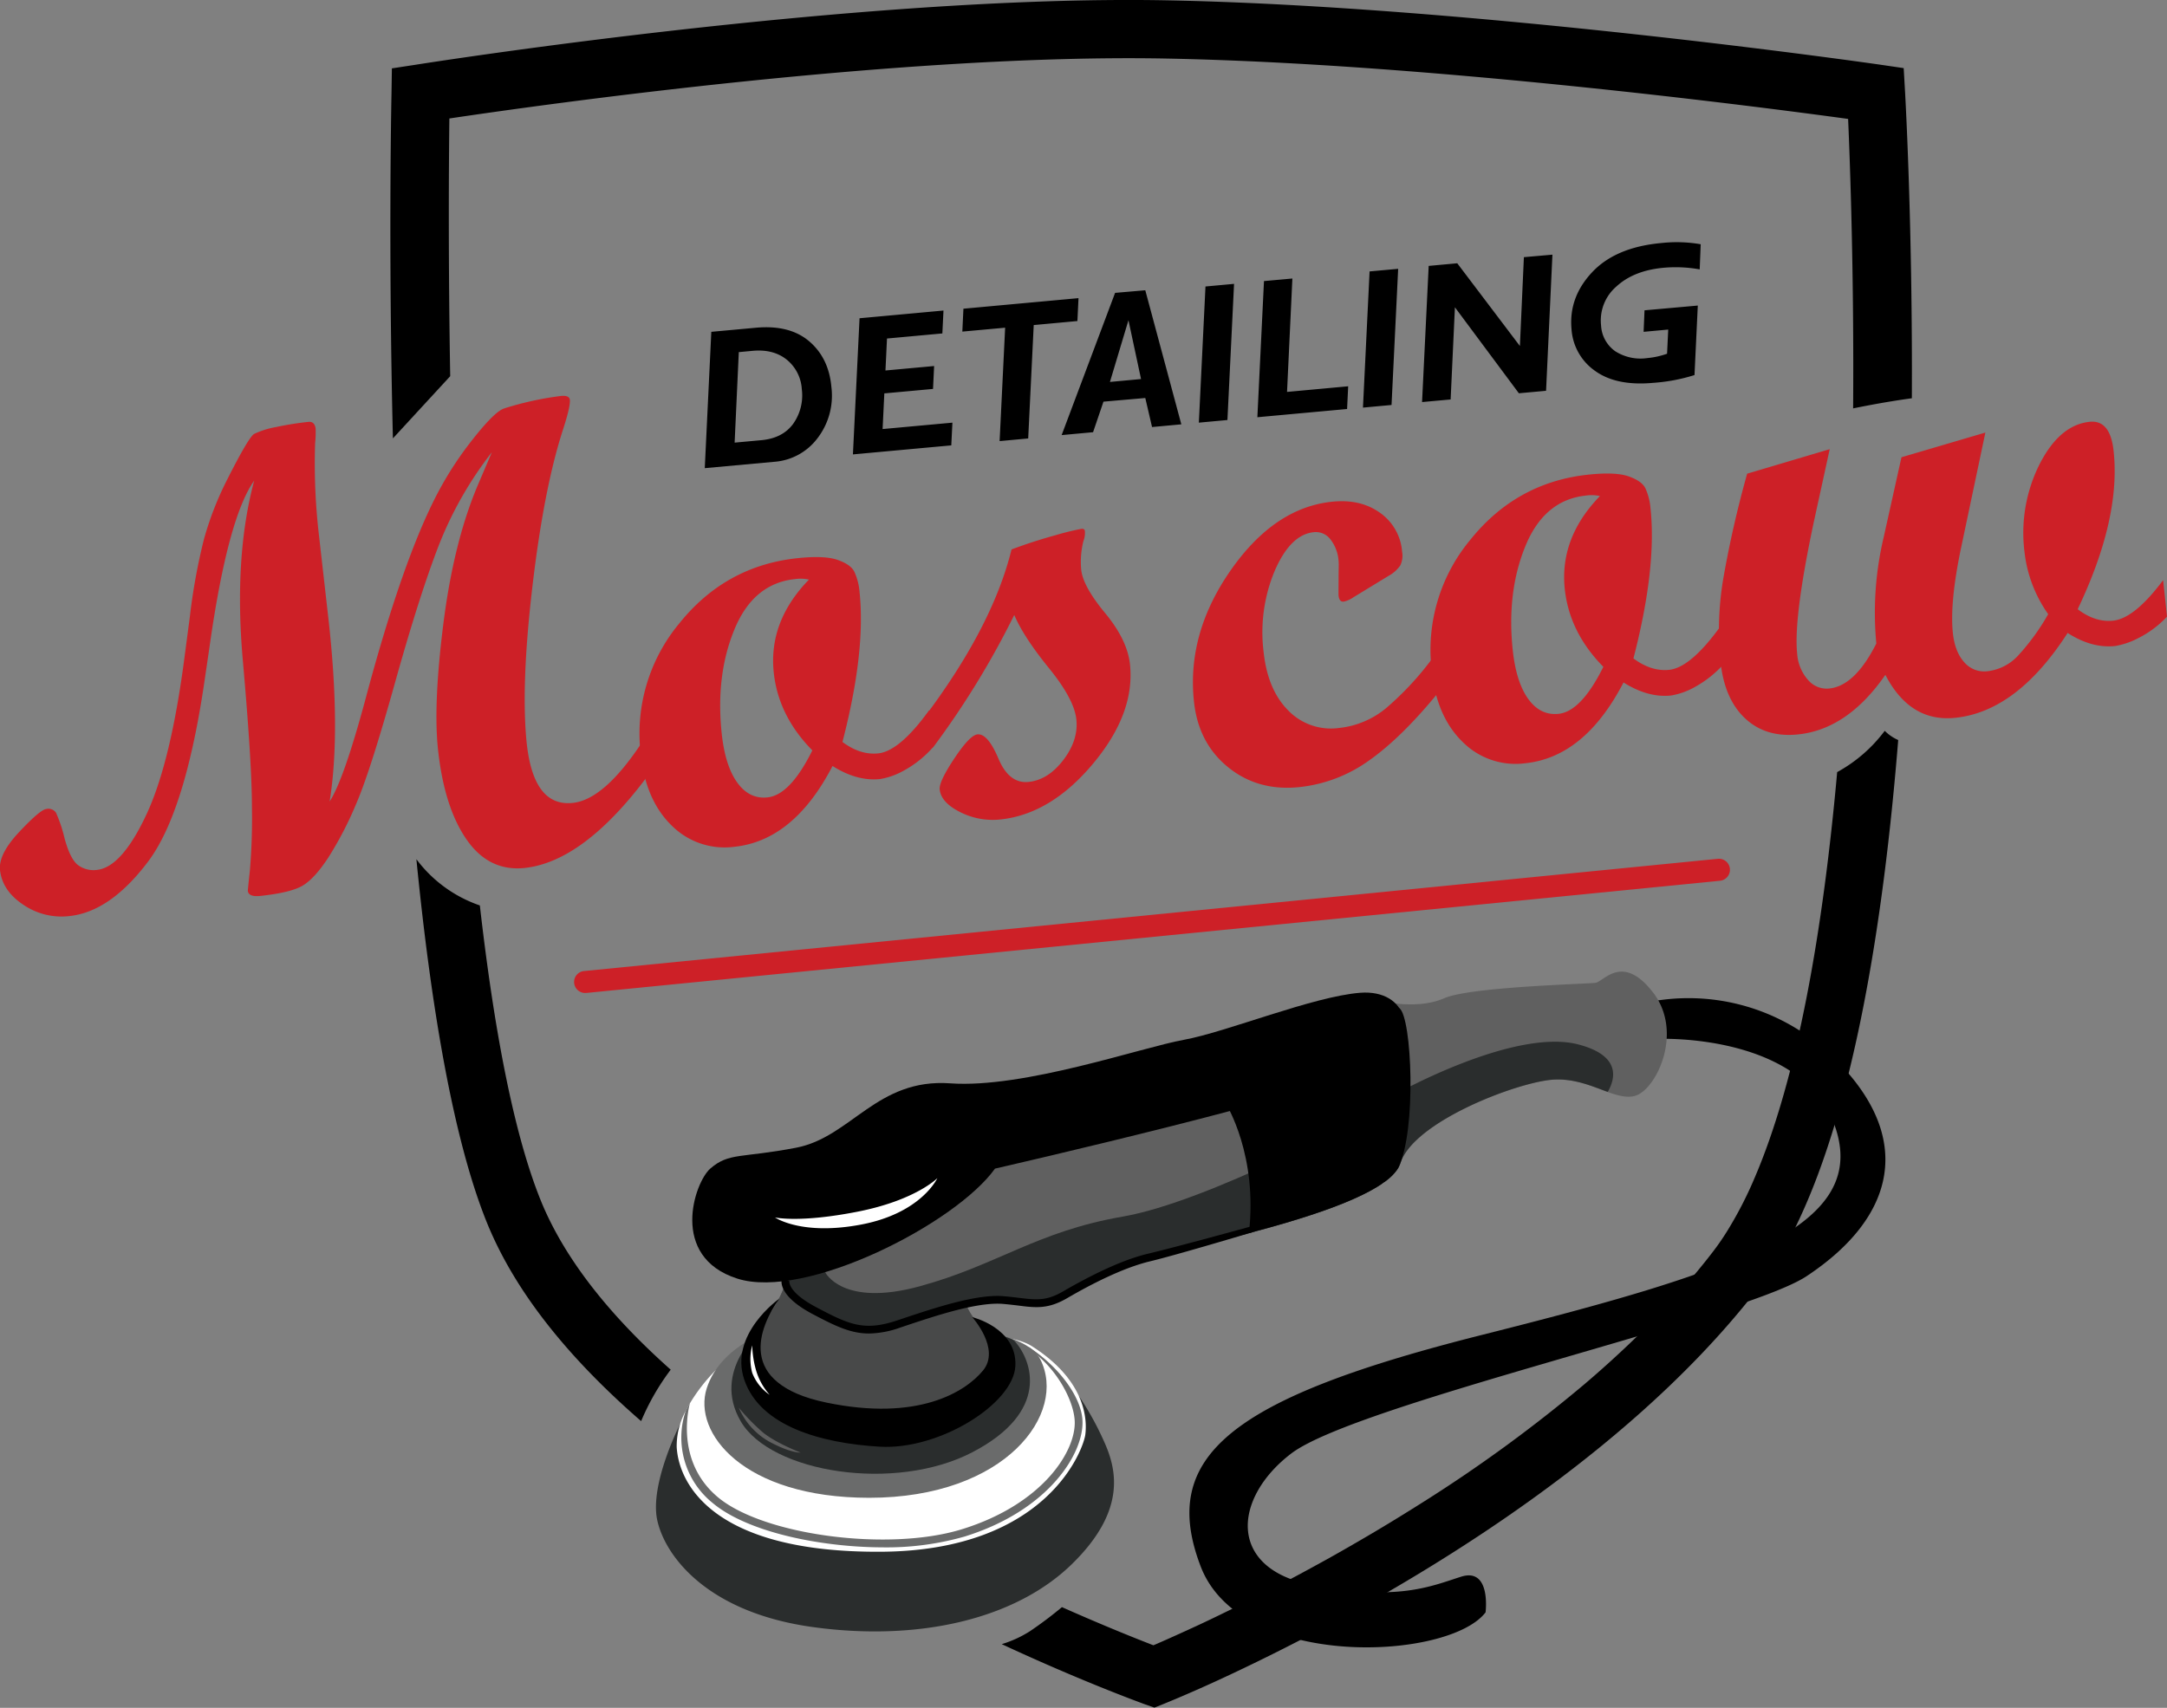 <svg xmlns="http://www.w3.org/2000/svg" viewBox="0 0 592.23 466.86"><rect x="0" y="0" width="592.23" height="466.86" fill="#808080" stroke="none"/><defs><style>.cls-1{fill:#cd2027}.cls-2{fill:#2a2d2d}.cls-3{fill:#fff}.cls-4{fill:#6a6b6b}.cls-5{fill:#606060}</style></defs><g id="Слой_2" data-name="Слой 2"><g id="Слой_1-2" data-name="Слой 1"><path d="m520.64 25.11-.37-6.49-6.43-.94c-1.11-.16-111.25-16-195.12-17.59-84.07-1.59-203.87 17.41-205.06 17.6l-6.56 1-.1 6.7c-.08 3.89-.85 43.65.38 94.45l15.66-17c-.56-32.54-.37-58.7-.23-70.45C148.88 28.5 247 14.67 318.44 16c71.2 1.33 161.86 13.12 186.64 16.51.55 12.64 1.62 42.44 1.37 79.13 6.17-1.26 11.5-2.15 16.05-2.77.21-45.65-1.65-79.99-1.86-83.76m-5.55 174.67a40.5 40.5 0 0 1-13 11.29c-3.83 42.7-10.74 83.67-22.77 111.41a105 105 0 0 1-6.84 13.32 68 68 0 0 1-4.3 6.32c-3.7 4.83-7.71 9.54-11.94 14.13-2.2 2.38-4.48 4.74-6.8 7.05-2.82 2.83-5.73 5.58-8.7 8.29-.26.25-.53.49-.8.73q-3.56 3.23-7.22 6.33a398 398 0 0 1-44.79 32.6q-4.14 2.61-8.18 5.06c-.19.13-.38.24-.56.34-3.59 2.18-7.13 4.25-10.56 6.22-2.66 1.53-5.25 3-7.8 4.39-8.84 4.88-17 9.09-24 12.51-4.33 2.13-8.21 4-11.54 5.5-.54.26-1.08.5-1.59.73-3.66 1.67-6.54 2.95-8.48 3.77-4.33-1.67-13.3-5.23-25-10.43a106 106 0 0 1-8.8 6.62 31.4 31.4 0 0 1-7.65 3.5c21.38 9.94 37 15.65 38.87 16.35l2.85 1 2.83-1.13c.89-.37 5.92-2.4 13.8-6 2.42-1.11 5.12-2.37 8.05-3.78 34.53-16.54 101.5-53.15 140.61-104.13 1.46-1.91 2.88-3.94 4.23-6.11a106 106 0 0 0 6.21-11.28c15.41-32.12 23.5-81.83 27.55-132.08a11.8 11.8 0 0 1-3.68-2.52m-367.34 128.3c-7.55-18.7-12.87-47.74-16.61-80.56a36.3 36.3 0 0 1-17.34-12.64c3.93 39.93 10 76.32 19.19 99.15 8.06 20 23.56 38.25 42.23 54.46a65.2 65.2 0 0 1 8.08-14.06c-15.88-14.12-28.82-29.71-35.55-46.35"/><path d="m194.4 90.71 12.2-1.12q9.21-.84 14.55 3.71t6.06 12.44a19.1 19.1 0 0 1-3.75 14 16.23 16.23 0 0 1-11.85 6.5l-19 1.74Zm7.51 5.55L200.77 121l7.31-.67q5.76-.52 8.66-4.43a13.4 13.4 0 0 0 2.39-9.51 11.22 11.22 0 0 0-4.13-8.08q-3.65-2.93-9.35-2.4Zm55.94-11.37-.31 6.26-15.13 1.39-.42 8.74 13.3-1.22-.3 6.26-13.31 1.22-.47 9.75 19.08-1.75-.31 6.21-26.88 2.47L234.91 87Zm36.9-3.39-.3 6.26-11.94 1.1-1.51 31-7.81.72 1.51-31-11.7 1.07.3-6.26ZM313 79.35l9.85 36.65-8 .74-1.85-7.94-11.43 1-2.84 8.35-8.59.79 14.61-38.88Zm-9.66 25.06 8.5-.79-3.44-16.08Zm33.92-26.81-1.81 37.22-7.81.72 1.81-37.22Zm15.94-1.46-1.46 31 16.71-1.54-.3 6.21-24.52 2.25 1.81-37.22Zm28.91-2.65-1.81 37.22-7.81.72 1.81-37.23Zm42.16-3.87-1.74 37.21-7.43.68L397.62 84l-1.17 25.2-7.81.71 1.81-37.22 7.81-.72 17.12 22.62 1.09-24.29Zm40.52-2.85-.27 6.87a37.2 37.2 0 0 0-9.89-.44q-8.14.75-12.89 5.13a12.25 12.25 0 0 0-4.18 10.6 9.21 9.21 0 0 0 3.85 7.07 12.8 12.8 0 0 0 8.76 1.89 22.4 22.4 0 0 0 5.43-1.19l.32-6.61-6.73.62.25-5.88 14.56-1.3-.9 19a48.7 48.7 0 0 1-11.31 2.13q-10 .91-15.79-3.22A15.1 15.1 0 0 1 429.49 90q-.81-8.7 5.61-15.56t18.91-8a38.4 38.4 0 0 1 10.78.33"/><path class="cls-1" d="M176.74 212.47q-17.34 23.11-33.4 24.81-9.78 1-15.88-7.86t-7.77-24.69q-1.29-12.22 1.47-34.14t9.16-37.34l4.1-9.62a101.7 101.7 0 0 0-14.52 25.5q-5.27 13.59-12 37.69t-10.59 33a97 97 0 0 1-7.59 14.62q-3.77 5.74-7 7.66t-11.58 2.82c-2.15.22-3.29-.24-3.41-1.41 0-.11.17-2 .57-5.62a171 171 0 0 0 .55-17.32q0-11.87-2.49-40.08t3.11-49.1q-7.23 10.2-12.18 45.25L56 185.42q-5.25 36.48-15.56 50.15T19 250.42a18.5 18.5 0 0 1-12.61-3.08Q.64 243.53 0 237.85q-.45-4.36 5.27-10.44t7.37-6.25a2.5 2.5 0 0 1 2.66 1 39 39 0 0 1 2.34 7q1.57 5.79 3.74 7.37a7.1 7.1 0 0 0 5.14 1.27q6.73-.72 13.46-15.06t10.47-43.27l1.43-10.83a165 165 0 0 1 3.86-21.24A87.4 87.4 0 0 1 62 131.28q5.93-11.75 7.46-12.66a22.8 22.8 0 0 1 5.94-1.87 86 86 0 0 1 8.86-1.42c1.16-.12 1.81.49 2 1.83a29 29 0 0 1-.14 4 168.4 168.4 0 0 0 1 24.71l2.65 23.38q3.41 30.54.32 49.84 4-6.07 10.4-30.23 9.27-34.26 18-51.87a94.3 94.3 0 0 1 10.4-16.5q6.25-8 8.91-8.84a87 87 0 0 1 15.44-3.4c1.57-.17 2.4.19 2.5 1.06.12 1.22-.54 4.06-2 8.51q-5.16 16.1-8.28 42.91t-1.52 42.35q1.85 17.55 12.59 16.41 8.73-.91 19.21-17Z"/><path class="cls-1" d="M255.05 204.2a29.4 29.4 0 0 1-8.05 6.46 19.9 19.9 0 0 1-6.47 2.31c-4.19.44-8.52-.74-13-3.57q-10.56 20.37-26.8 22.08a20.43 20.43 0 0 1-17.22-5.86q-7.08-6.93-8.41-19.51a47.08 47.08 0 0 1 10.53-35.67q12.63-15.76 32.28-17.85 7.43-.78 11 .47c2.41.84 4 1.95 4.63 3.35a16.4 16.4 0 0 1 1.37 5.42q1.73 16.32-4.67 41c3.26 2.43 6.52 3.46 9.78 3.12q5.83-.61 13.93-11.8Zm-34-45.76a10.6 10.6 0 0 0-3.81-.13q-11.35 1.2-16.52 13.75t-3.48 28.44q.93 8.82 4.24 13.42t8.29 4.06q6.19-.64 12.24-12.85-9.3-9.44-10.55-21.31-1.46-13.96 9.63-25.38Z"/><path class="cls-1" d="M276.45 150.2q5.87-2.2 11.87-3.85a72 72 0 0 1 7.22-1.78c.58-.06.9.14.95.6a6.2 6.2 0 0 1-.41 2.78 23.4 23.4 0 0 0-.59 7.83q.5 4.53 6.56 11.85t6.77 14q1.41 13.35-10.07 27.1T273.56 224a19.7 19.7 0 0 1-11.16-2q-5.22-2.62-5.59-6.2-.22-2.1 4-8.46t6.32-6.58q2.81-.3 5.74 6.63t8.26 6.36q5.33-.56 9.48-6t3.55-11.11q-.59-5.51-7.49-14t-9.48-14.53a233.4 233.4 0 0 1-22.14 36.15l-2 .21-.83-7.86q18.98-25.09 24.23-46.41m116.37 39.44q-10 12.18-18.76 18.32a39.73 39.73 0 0 1-18.88 7.2q-11.35 1.2-19.51-5.4t-9.36-17.95q-2-18.59 9.95-35.79T364 137.16q7.77-.82 13.12 3a14.32 14.32 0 0 1 6.07 10.7 6 6 0 0 1-.53 3.76 9.4 9.4 0 0 1-3.18 2.81l-9.63 5.87a7.3 7.3 0 0 1-2.61 1.16c-.82.09-1.28-.45-1.41-1.61-.05-.47 0-2 0-4.64s.09-4.24 0-4.82a10.8 10.8 0 0 0-2.27-6 5 5 0 0 0-4.57-1.9q-6.37.68-10.66 10.66a43.5 43.5 0 0 0-3 22q1.09 10.4 6.73 16.06A16.25 16.25 0 0 0 366 199a24.1 24.1 0 0 0 12.88-5.47 82.6 82.6 0 0 0 12.87-13.94Z"/><path class="cls-1" d="M471.23 181.36a29.8 29.8 0 0 1-8.06 6.46 19.9 19.9 0 0 1-6.47 2.31c-4.19.44-8.52-.74-13-3.57q-10.56 20.37-26.8 22.08a20.4 20.4 0 0 1-17.21-5.86q-7.1-6.93-8.42-19.51a47.12 47.12 0 0 1 10.53-35.67q12.63-15.76 32.28-17.85 7.43-.78 11 .47c2.41.84 4 1.95 4.64 3.35a16.7 16.7 0 0 1 1.36 5.42q1.72 16.32-4.67 41c3.26 2.43 6.52 3.46 9.78 3.12q5.85-.62 13.94-11.8Zm-34-45.76a10.6 10.6 0 0 0-3.81-.13q-11.35 1.2-16.51 13.75t-3.49 28.44q.93 8.82 4.24 13.41t8.29 4.07q6.19-.64 12.24-12.85-9.3-9.43-10.55-21.31-1.44-13.98 9.62-25.38Z"/><path class="cls-1" d="M592.23 168.57a27.7 27.7 0 0 1-7.85 5.87 21.3 21.3 0 0 1-6.31 2.16q-6.37.68-13-3.57-13.8 21.42-30.65 23.19-12.4 1.32-19.16-11.74-10.27 14.85-23.8 16.28-8.82.93-14.49-4.34t-6.76-15.48a85 85 0 0 1 .74-22.68 292 292 0 0 1 6.54-28.77l22.56-6.7-4.4 20.15q-5.53 26.17-4.49 35.78a12 12 0 0 0 3 7.19 6.66 6.66 0 0 0 5.81 2.3q7-.74 12.82-12.3a89.5 89.5 0 0 1 2-29l4.87-21.91 22.93-6.75-6.59 31.28q-3.18 15.08-2.29 23.54c.37 3.44 1.41 6.1 3.14 8a7.17 7.17 0 0 0 6.35 2.42 13.48 13.48 0 0 0 8.38-4.32 61.3 61.3 0 0 0 8.18-11.28 36.4 36.4 0 0 1-6.48-17.06 41.8 41.8 0 0 1 4.1-23.88q5.48-10.77 13.69-11.64 5.67-.6 6.57 8 2 18.42-9.82 43.23 4.8 3.65 9.69 3.13 5.85-.61 13.66-11.07ZM160.05 271.44a3 3 0 0 1-.29-6l309.71-30.67a3 3 0 0 1 .6 6l-309.72 30.66Z"/><path class="cls-2" d="M185.89 389.26s-8.43 16.45-6.26 26.34 13.75 25.2 42.45 29.18 55.23-2 70.79-17.13 12.06-26.65 8.68-34a80.4 80.4 0 0 0-6.64-11.94Z"/><path class="cls-3" d="M296.61 392.2c-.49 3.74-10.13 31.72-55.84 32s-55.23-18.45-55.83-28.58a19.93 19.93 0 0 1 2.47-9.93c.36-.71.74-1.41 1.15-2.08a48 48 0 0 1 7-9S266.94 358.44 282 368s15.09 20.46 14.61 24.2"/><path class="cls-4" d="M211.47 363.38s-14.47 4.1-18.33 16.16 9.87 29.88 44.37 29.91c37.51 0 54.27-23.16 46.79-37.87s-72.83-8.2-72.83-8.2"/><path class="cls-5" d="M234.45 363.1s.8 15.25-1.39 22.79c-12.62-1.9-24.29-7.94-25.49-15.46-1.32-8.32 4.71-11.78 7.14-19.86 0 0 10.78 9.25 20.15 10.75Z"/><path class="cls-2" d="M208.26 363.2s-14 11.41-5.79 25.4 42.13 19.46 63.35 8.36 16.24-24.96 11.58-30.23-69.14-3.53-69.14-3.53"/><path d="M453.44 284s40.23-1.67 48.41 25-28.11 38.62-96.64 55.87-88.66 33.08-77.07 63.34c10.91 28.51 67.86 25.72 77.86 12.55 0 0 1.57-12.37-6.72-9.73s-17.43 6.76-40.71 2.25-21.55-23.83-5.69-35.93c17.69-13.5 123.58-37.07 140.82-48.46 24.56-16.23 29.5-37.94 7.76-59.42A56.44 56.44 0 0 0 449 274.26s-.42 4.74 4.44 9.74"/><path d="M271.47 371.9c-3.25 7.71-20.28 15.53-34.35 14.45-1.36-.1-2.72-.26-4.06-.46-12.62-1.9-24.29-7.94-25.49-15.46-1.32-8.32 4.71-11.78 7.14-19.86 0 0 10.78 9.25 20.15 10.75a15 15 0 0 0 2.75.2c9.86-.24 26.22-5.5 26.22-5.5 3.25 8.92 10.88 8.16 7.64 15.88" style="fill:#484949"/><path d="M213 355s-13.9 9.73-9.56 22.27 20.75 17.25 37 18.21 36.58-11.73 37.06-22.1-11.79-13.32-11.79-13.32 7.83 8.67 2.94 14.6-17.84 13.95-42.81 8.76S207.48 362.74 213 355"/><path class="cls-5" d="M447 299.52c-2.24.71-4.77 0-7.64-1-4.32-1.56-9.42-3.89-15.52-3.31-10.12 1-37.62 11.58-41.16 22.83a6 6 0 0 1-.58 1.29 13.7 13.7 0 0 1-3.83 3.87l-.48.33c-7.49 5.18-22.1 9.79-36.5 13.59-10 2.64-19.91 4.88-27.25 6.63-21.55 5.15-20.87 14.27-36.18 12s-33.36 8.2-39.71 7.88-12.31-3.46-17.61-6.44-5.85-7-5.85-7l1.92-6.19 3.61-11.66 158-58.54s9.35 2.23 16.46-.91 39.12-3.9 41.37-4.22 7.39-8.2 15.75 2.68.86 26.4-4.8 28.17"/><path class="cls-2" d="M377.81 323.52c-7.49 5.18-22.1 9.79-36.5 13.59-10 2.64-19.91 4.88-27.25 6.63-21.55 5.15-20.87 14.27-36.18 12s-33.36 8.2-39.71 7.88-12.31-3.46-17.61-6.44-5.85-7-5.85-7l1.92-6.19 8.89 3.79s4.61 9.64 25.83 3.85 31.83-14.95 55.47-19.05 66.33-27.5 66.33-27.5Z"/><path d="M194.11 319.46c-4.31 3.77-11.26 24.12 7.39 30.07s59.66-15 70.43-30.07c0 0 94.38-21.54 105.32-28.94s7.39-20.1-5.47-19.13-36.66 10.77-48.24 12.86-43.73 13.34-63.83 11.9-27.09 14.71-42.13 17.6-18.33 1.25-23.47 5.71"/><path class="cls-2" d="M439.39 298.49c-4.32-1.56-9.42-3.89-15.52-3.31-10.12 1-37.62 11.58-41.16 22.83a6 6 0 0 1-.58 1.29 13.7 13.7 0 0 1-3.83 3.87l2.33-23.67s32.81-18.57 50.65-14c11.51 2.99 10.37 9.06 8.11 12.99"/><path d="M382.13 319.3c-4.08 6.89-22.61 13-40.81 17.79 2.49-21.2-6.17-35.17-6.17-35.17s43.95-28.79 47.32-26.29 4.75 33.37-.34 43.67"/><path class="cls-3" d="M211.8 332.81s6.63 1.56 22.55-1.57 21.82-9.17 21.82-9.17-4.34 9.53-20.74 12.67-23.63-1.93-23.63-1.93m-6.22 34.97a14.56 14.56 0 0 0 0 7.52 12.83 12.83 0 0 0 4.77 6 17.5 17.5 0 0 1-3.65-6.45 27 27 0 0 1-1.12-7.07"/><path class="cls-5" d="M201.89 384.79a19.48 19.48 0 0 0 8.22 9.24c6 3.27 8.7 3.06 8.7 3.06s-6.94-2.65-10.46-5.64a55 55 0 0 1-6.46-6.66"/><path d="M237.52 364.54c-5.06 0-9.25-2.05-15.39-5.29-9.8-5.18-8.59-9.35-8.41-9.81l2 .74v-.05s-.66 3 7.39 7.24c9 4.78 13.08 6.6 22.09 3.59l.89-.3c9.3-3.11 20.87-7 28.33-6.31 1.44.13 2.75.28 3.89.42 4.93.6 7.65.93 12.27-1.77 6.35-3.69 15.52-8.48 23.22-10.29 7.54-1.78 28-7.41 28.18-7.47l.44 1.57c-.21.06-20.55 6.18-28.13 8s-16.42 6.44-22.63 10.06c-5.25 3.05-8.57 2.65-13.6 2-1.13-.13-2.42-.29-3.83-.41-7-.63-18.36 3.16-27.46 6.21l-.89.3a26.4 26.4 0 0 1-8.36 1.57"/><path class="cls-4" d="M263.6 420.05a77.6 77.6 0 0 1-22.32 2.95 115 115 0 0 1-14.76-1c-13.92-1.82-25.49-5.86-31.73-11.11a22.93 22.93 0 0 1-7.38-25.23c.36-.71.74-1.41 1.15-2.08-.67 2.47-3.59 16.28 7.6 25.68 12.45 10.46 46.79 15 66.81 8.76 22.12-6.85 31.29-21.54 30.73-29.78-.39-5.83-5.29-14.79-12.8-19.69l.22-.34c8.37 5.46 14.28 13.62 14.7 19.89.61 8.9-8.99 24.75-32.22 31.95"/></g></g></svg>